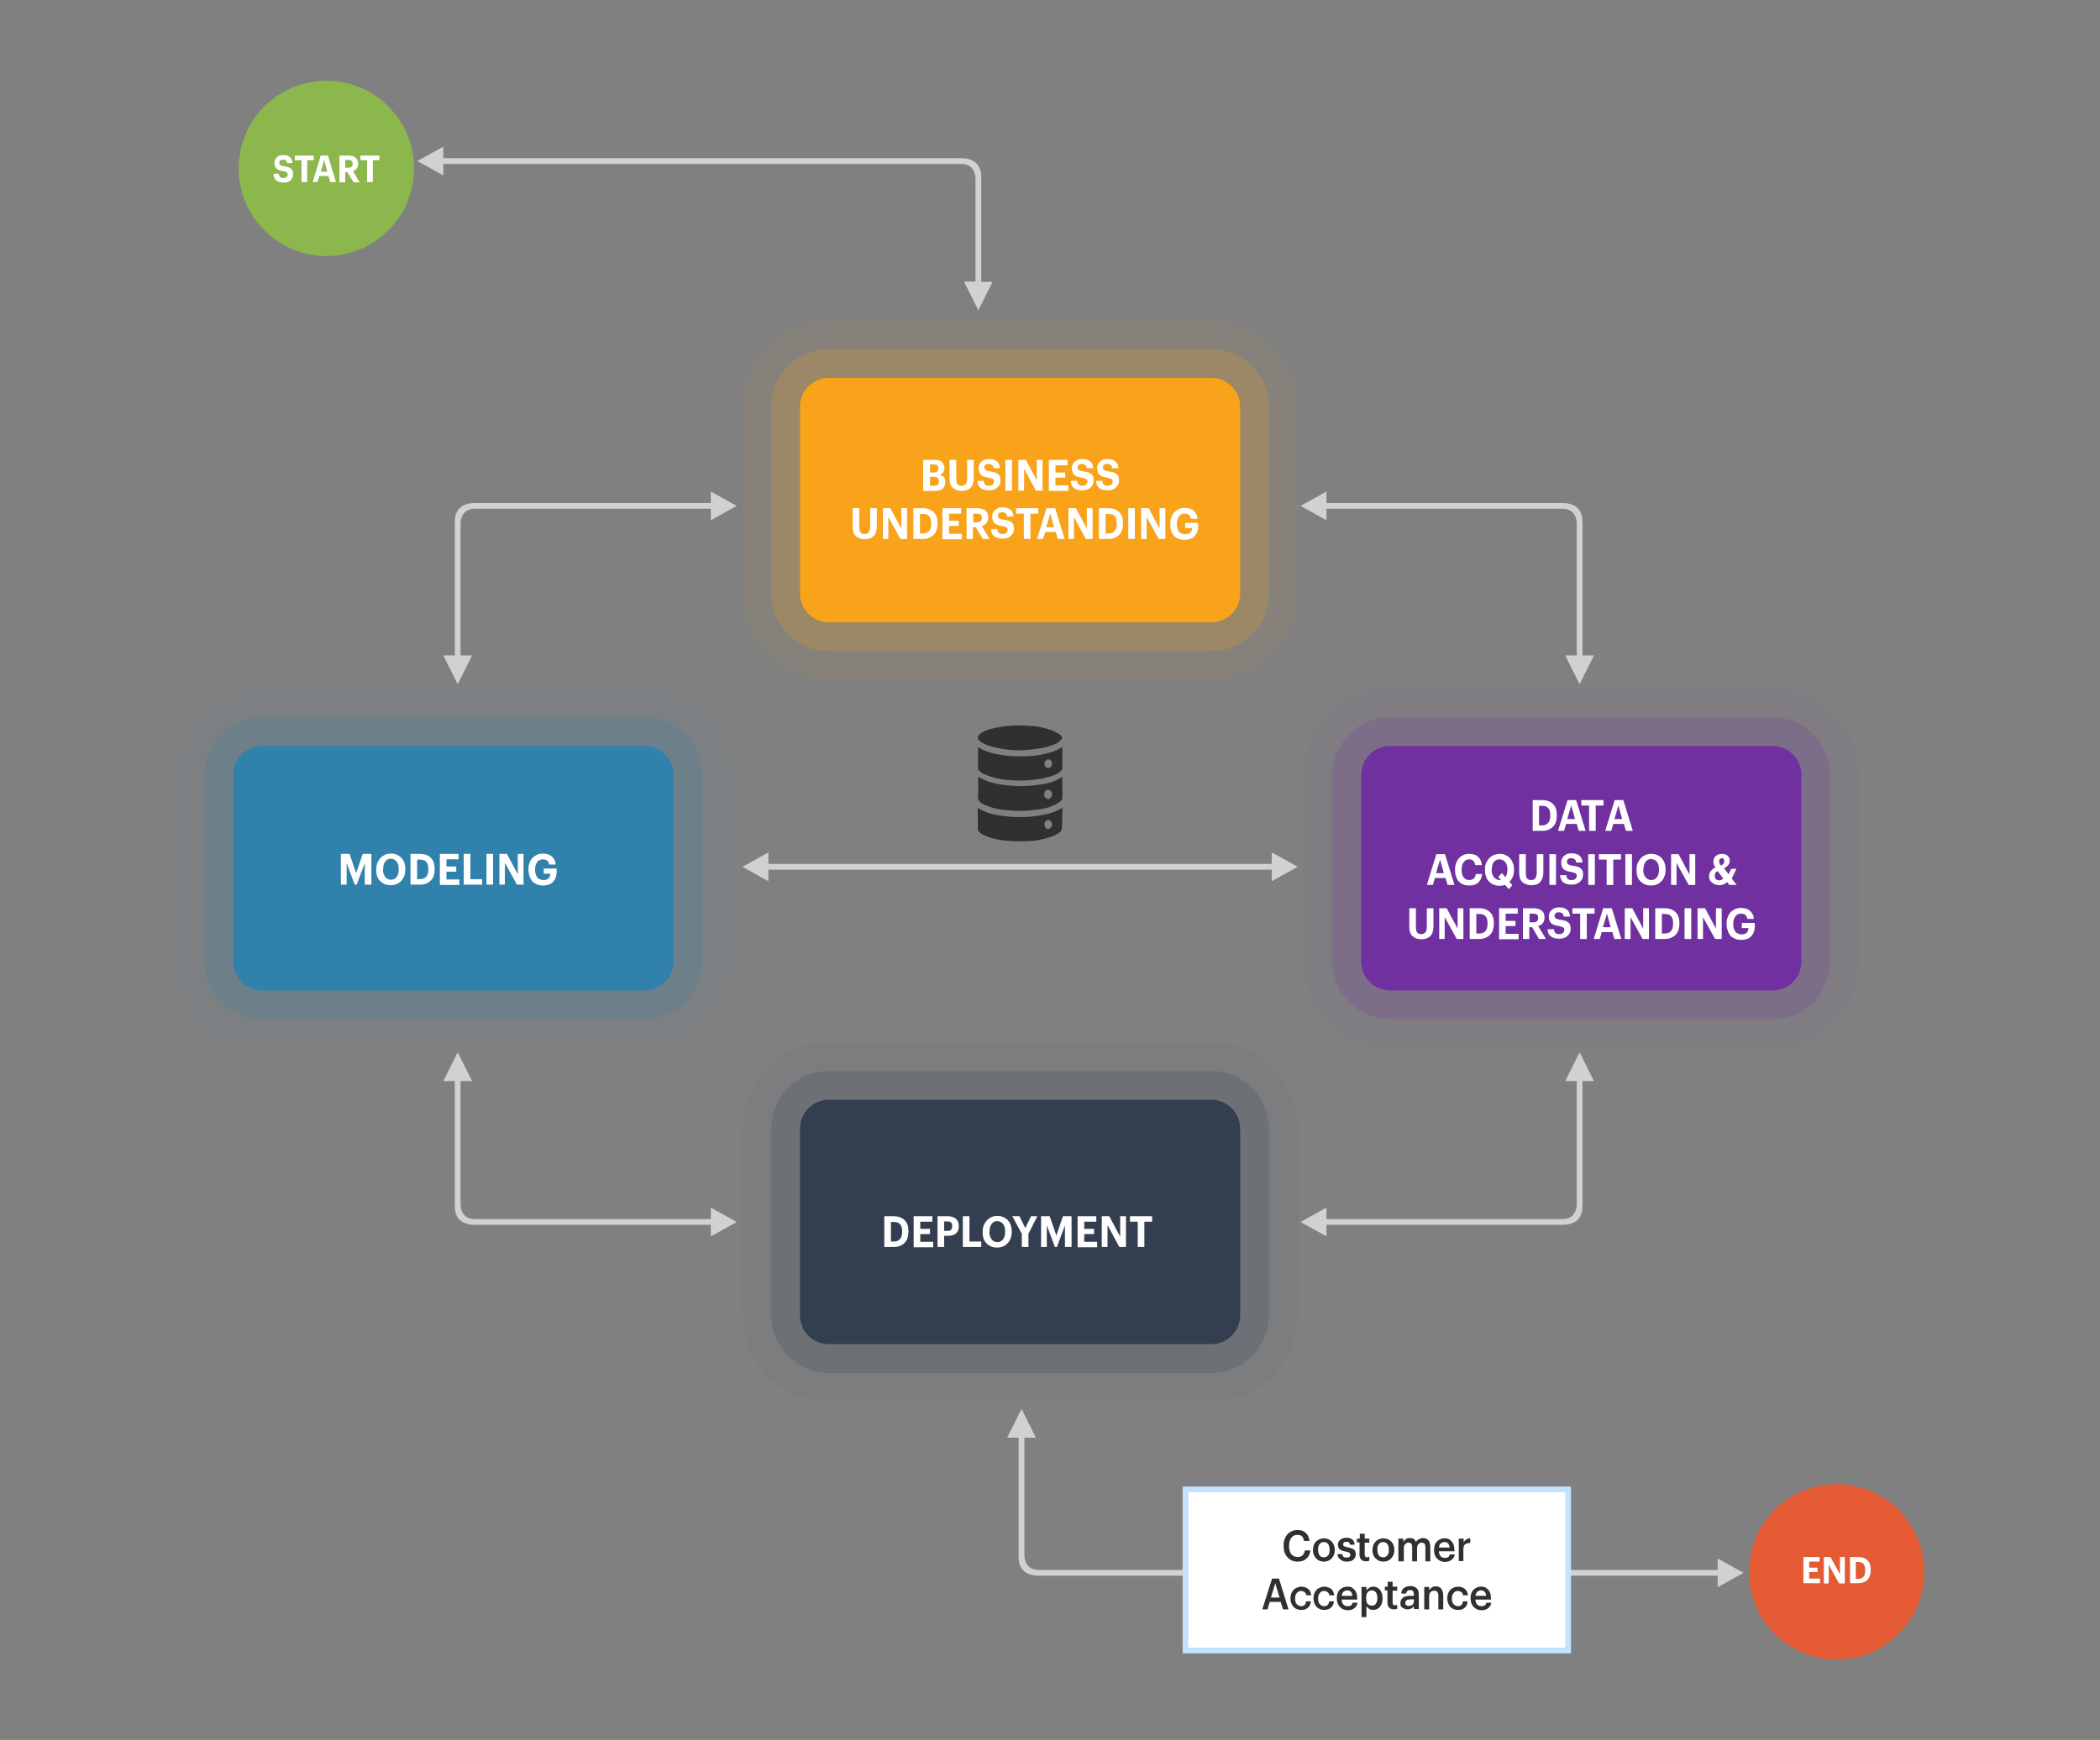 <?xml version="1.0" encoding="UTF-8"?> <!-- Generator: Adobe Illustrator 23.0.0, SVG Export Plug-In . SVG Version: 6.00 Build 0) --> <svg xmlns="http://www.w3.org/2000/svg" xmlns:xlink="http://www.w3.org/1999/xlink" id="Layer_1" x="0px" y="0px" viewBox="0 0 730 605" style="enable-background:new 0 0 730 605;" xml:space="preserve"><rect x="0" y="0" width="730" height="605" fill="#808080" stroke="none"/> <style type="text/css"> .st0{fill:none;} .st1{fill-rule:evenodd;clip-rule:evenodd;fill:#8CB74C;} .st2{fill-rule:evenodd;clip-rule:evenodd;fill:#E45A35;} .st3{fill-rule:evenodd;clip-rule:evenodd;fill:#D1D1D1;} .st4{opacity:5.000000e-02;fill-rule:evenodd;clip-rule:evenodd;fill:#F8A31A;enable-background:new ;} .st5{opacity:0.2;fill-rule:evenodd;clip-rule:evenodd;fill:#F8A31A;enable-background:new ;} .st6{fill:#F8A31A;} .st7{enable-background:new ;} .st8{fill:#FFFFFF;} .st9{opacity:5.000000e-02;} .st10{fill-rule:evenodd;clip-rule:evenodd;fill:#7030A0;} .st11{opacity:0.2;} .st12{fill:#7030A0;} .st13{fill-rule:evenodd;clip-rule:evenodd;fill:#3081AC;} .st14{fill:#3081AC;} .st15{fill-rule:evenodd;clip-rule:evenodd;fill:#333F50;} .st16{fill:#333F50;} .st17{fill:#303030;} .st18{fill:#C4E2FF;} </style> <title>Asset 9</title> <rect class="st0" width="730" height="605"></rect> <path class="st1" d="M135,37c11.9,11.9,11.9,31.2,0,43.1s-31.2,11.9-43.1,0C80,68.2,80,48.9,91.9,37C103.8,25.1,123.1,25.1,135,37z"></path> <path class="st2" d="M660,525c11.9,11.9,11.9,31.2,0,43.1c-11.9,11.9-31.2,11.9-43.1,0c-11.9-11.9-11.9-31.2,0-43.1 C628.8,513.1,648.1,513.1,660,525z"></path> <path class="st3" d="M345.1,97.9l-5,10l-5-10h4V62.3c0,0,0.3-5.3-5-5.3h-180v4l-9-5l9-5v4h180c5.2,0,7,3,7,6.3v36.7H345.1z"></path> <path class="st3" d="M554.1,227.9l-5,10l-5-10h4v-45.7c0,0,0.3-5.3-5-5.3h-82v4l-9-5l9-5v4h82c5.2,0,7,3,7,6.3v46.7H554.1z"></path> <path class="st3" d="M451.1,301.4l-9-5v4h-175v-4l-9,5l9,5v-4h175v4L451.1,301.4z"></path> <path class="st3" d="M350.1,499.9l5-10l5,10h-4v40.7c0,0-0.3,5.3,5,5.3h236v-4l9,5l-9,5v-4h-236c-5.2,0-7-3-7-6.3v-41.7H350.1z"></path> <path class="st3" d="M550.1,375.9v43.7c0,3.3-1.8,6.3-7,6.3h-82v4l-9-5l9-5v4h82c5.3,0,5-5.3,5-5.3v-42.7h-4l5-10l5,10H550.1z"></path> <path class="st3" d="M158.1,227.9v-46.7c0-3.3,1.8-6.3,7-6.3h82v-4l9,5l-9,5v-4h-82c-5.3,0-5,5.3-5,5.3v45.7h4l-5,10l-5-10H158.1z"></path> <path class="st3" d="M154.1,375.9l5-10l5,10h-4v42.7c0,0-0.3,5.3,5,5.3h82v-4l9,5l-9,5v-4h-82c-5.2,0-7-3-7-6.3v-43.7H154.1z"></path> <path class="st4" d="M288.1,111.4h133c16.6,0,30,13.4,30,30l0,0v65c0,16.6-13.4,30-30,30h-133c-16.6,0-30-13.4-30-30v-65 C258.1,124.9,271.5,111.4,288.1,111.4L288.1,111.4z"></path> <path class="st5" d="M288.1,121.4h133c11,0,20,9,20,20v65c0,11-9,20-20,20h-133c-11,0-20-9-20-20v-65 C268.1,130.4,277,121.4,288.1,121.4z"></path> <path class="st6" d="M288.1,131.4h133c5.5,0,10,4.5,10,10v65c0,5.5-4.5,10-10,10h-133c-5.5,0-10-4.5-10-10v-65 C278.1,135.9,282.6,131.4,288.1,131.4z"></path> <g class="st7"> <path class="st8" d="M320.9,170.6v-10.7h4c1.1,0,2,0.2,2.5,0.7s0.9,1.2,0.9,2.1v0.1c0,1.2-0.6,2-1.7,2.3c1.4,0.3,2,1.1,2,2.5v0.1 c0,1-0.3,1.7-0.9,2.2c-0.6,0.5-1.5,0.8-2.7,0.8H320.9z M323.2,164.3h1.4c0.5,0,0.9-0.1,1.2-0.3c0.2-0.2,0.4-0.6,0.4-1.1v-0.1 c0-0.4-0.1-0.8-0.4-1c-0.2-0.2-0.6-0.3-1.2-0.3h-1.3V164.3z M323.2,168.9h1.6c1.1,0,1.6-0.5,1.6-1.5v-0.1c0-0.5-0.1-0.9-0.4-1.1 c-0.3-0.2-0.7-0.4-1.3-0.4h-1.4V168.9z"></path> <path class="st8" d="M330.1,166.4v-6.5h2.3v6.4c0,0.9,0.1,1.6,0.4,2c0.3,0.4,0.8,0.6,1.4,0.6c0.7,0,1.2-0.2,1.5-0.6 c0.3-0.4,0.5-1.1,0.5-2.1v-6.3h2.3v6.4c0,1.4-0.4,2.6-1.1,3.3s-1.8,1.1-3.1,1.1c-1.3,0-2.3-0.4-3.1-1.1S330.1,167.8,330.1,166.4z"></path> <path class="st8" d="M339.8,167.2h2.2c0,0.3,0.1,0.5,0.1,0.7c0.1,0.2,0.2,0.4,0.3,0.5s0.3,0.3,0.6,0.4c0.3,0.1,0.6,0.1,0.9,0.1 c0.5,0,0.9-0.1,1.2-0.4c0.3-0.3,0.5-0.6,0.5-1s-0.1-0.7-0.4-0.9s-0.8-0.3-1.5-0.5c-1.3-0.2-2.2-0.5-2.7-1c-0.5-0.5-0.8-1.2-0.8-2.3 c0-0.9,0.3-1.7,1-2.3s1.5-0.9,2.6-0.9c1.2,0,2.1,0.3,2.7,0.8c0.7,0.5,1,1.3,1.1,2.4h-2.2c-0.1-0.5-0.2-0.9-0.5-1.1 c-0.3-0.2-0.7-0.4-1.2-0.4c-0.5,0-0.9,0.1-1.1,0.3c-0.3,0.2-0.4,0.5-0.4,0.9c0,0.4,0.1,0.7,0.4,0.9c0.2,0.2,0.7,0.4,1.5,0.5 c0.6,0.1,1.2,0.2,1.6,0.3c0.4,0.1,0.8,0.3,1.2,0.6c0.3,0.2,0.6,0.6,0.7,0.9s0.2,0.9,0.2,1.4c0,1-0.4,1.8-1.1,2.4 c-0.7,0.7-1.7,1-2.9,1c-1.3,0-2.3-0.3-3-0.9S339.8,168.3,339.8,167.2z"></path> <path class="st8" d="M349.5,170.6v-10.7h2.3v10.7H349.5z"></path> <path class="st8" d="M354,170.6v-10.7h2.6l3.8,7.1v-7.1h2v10.7h-2.3L356,163v7.6H354z"></path> <path class="st8" d="M364.6,170.6v-10.7h6.5v1.9h-4.2v2.5h3.4v1.8h-3.4v2.7h4.5v1.9H364.6z"></path> </g> <g class="st7"> <path class="st8" d="M372.2,167.2h2.2c0,0.3,0.1,0.5,0.1,0.7c0.1,0.2,0.2,0.4,0.3,0.5s0.3,0.3,0.6,0.4c0.3,0.1,0.6,0.1,0.9,0.1 c0.5,0,0.9-0.1,1.2-0.4c0.3-0.3,0.5-0.6,0.5-1s-0.1-0.7-0.4-0.9c-0.3-0.2-0.8-0.3-1.5-0.5c-1.3-0.2-2.2-0.5-2.7-1 c-0.5-0.5-0.8-1.2-0.8-2.3c0-0.9,0.3-1.7,1-2.3s1.5-0.9,2.6-0.9c1.2,0,2.1,0.3,2.7,0.8c0.7,0.5,1,1.3,1.1,2.4h-2.2 c-0.1-0.5-0.2-0.9-0.5-1.1c-0.3-0.2-0.7-0.4-1.2-0.4c-0.5,0-0.9,0.1-1.1,0.3s-0.4,0.5-0.4,0.9c0,0.4,0.1,0.7,0.4,0.9 c0.2,0.2,0.7,0.4,1.5,0.5c0.6,0.1,1.2,0.2,1.6,0.3c0.4,0.1,0.8,0.3,1.2,0.6c0.3,0.2,0.6,0.6,0.7,0.9s0.2,0.9,0.2,1.4 c0,1-0.4,1.8-1.1,2.4c-0.7,0.7-1.7,1-2.9,1c-1.3,0-2.3-0.3-3-0.9S372.3,168.3,372.2,167.2z"></path> </g> <g class="st7"> <path class="st8" d="M381,167.2h2.2c0,0.3,0.1,0.5,0.1,0.7s0.2,0.4,0.3,0.5s0.3,0.3,0.6,0.4c0.3,0.1,0.6,0.1,0.9,0.1 c0.5,0,0.9-0.1,1.2-0.4c0.3-0.3,0.5-0.6,0.5-1s-0.1-0.7-0.4-0.9s-0.8-0.3-1.5-0.5c-1.3-0.2-2.2-0.5-2.7-1c-0.5-0.5-0.8-1.2-0.8-2.3 c0-0.9,0.3-1.7,1-2.3c0.6-0.6,1.5-0.9,2.6-0.9c1.2,0,2.1,0.3,2.7,0.8c0.7,0.5,1,1.3,1.1,2.4h-2.2c-0.1-0.5-0.2-0.9-0.5-1.1 c-0.3-0.2-0.7-0.4-1.2-0.4c-0.5,0-0.9,0.1-1.1,0.3c-0.3,0.2-0.4,0.5-0.4,0.9c0,0.4,0.1,0.7,0.4,0.9c0.2,0.2,0.7,0.4,1.5,0.5 c0.6,0.1,1.2,0.2,1.6,0.3c0.4,0.1,0.8,0.3,1.2,0.6s0.6,0.6,0.7,0.9c0.2,0.4,0.2,0.9,0.2,1.4c0,1-0.4,1.8-1.1,2.4 c-0.7,0.7-1.7,1-2.9,1c-1.3,0-2.3-0.3-3-0.9C381.5,169.2,381.1,168.3,381,167.2z"></path> </g> <g class="st7"> <path class="st8" d="M296.4,183.2v-6.5h2.3v6.4c0,0.9,0.1,1.6,0.4,2c0.3,0.4,0.8,0.6,1.4,0.6c0.7,0,1.2-0.2,1.5-0.6 c0.3-0.4,0.5-1.1,0.5-2.1v-6.3h2.3v6.4c0,1.4-0.4,2.6-1.1,3.3s-1.8,1.1-3.1,1.1c-1.3,0-2.3-0.4-3.1-1.1S296.4,184.6,296.4,183.2z"></path> <path class="st8" d="M306.9,187.4v-10.7h2.6l3.8,7.1v-7.1h2v10.7h-2.3l-4.2-7.6v7.6H306.9z"></path> <path class="st8" d="M317.5,187.4v-10.7h3.2c1.7,0,3,0.5,3.9,1.4c0.9,0.9,1.3,2.2,1.3,3.8v0.1c0,0.8-0.1,1.5-0.3,2.2 s-0.5,1.2-1,1.7c-0.4,0.5-1,0.8-1.6,1.1c-0.7,0.3-1.4,0.4-2.3,0.4H317.5z M319.8,185.5h0.9c2,0,3-1.1,3-3.4V182 c0-1.1-0.2-2-0.7-2.5c-0.5-0.6-1.2-0.8-2.3-0.8h-0.9V185.5z"></path> <path class="st8" d="M327.6,187.4v-10.7h6.5v1.9h-4.2v2.5h3.4v1.8h-3.4v2.7h4.5v1.9H327.6z"></path> </g> <g class="st7"> <path class="st8" d="M336,187.4v-10.7h3.6c1.2,0,2.2,0.3,2.9,0.8c0.7,0.5,1,1.4,1,2.4v0.1c0,0.8-0.2,1.4-0.6,1.9s-0.9,0.8-1.6,1 l2.7,4.5h-2.4l-2.4-4.1h-1v4.1H336z M338.3,181.6h1.3c1.1,0,1.7-0.5,1.7-1.5V180c0-0.5-0.1-0.9-0.4-1.1c-0.3-0.2-0.7-0.3-1.3-0.3 h-1.3V181.6z"></path> </g> <g class="st7"> <path class="st8" d="M344.5,184h2.2c0,0.3,0.1,0.5,0.1,0.7c0.1,0.2,0.2,0.4,0.3,0.5s0.3,0.3,0.6,0.4c0.3,0.1,0.6,0.1,0.9,0.1 c0.5,0,0.9-0.1,1.2-0.4c0.3-0.3,0.5-0.6,0.5-1s-0.1-0.7-0.4-0.9s-0.8-0.3-1.5-0.5c-1.3-0.2-2.2-0.5-2.7-1c-0.5-0.5-0.8-1.2-0.8-2.3 c0-0.9,0.3-1.7,1-2.3s1.5-0.9,2.6-0.9c1.2,0,2.1,0.3,2.7,0.8c0.7,0.5,1,1.3,1.1,2.4h-2.2c-0.1-0.5-0.2-0.9-0.5-1.1 c-0.3-0.2-0.7-0.4-1.2-0.4c-0.5,0-0.9,0.1-1.1,0.3c-0.3,0.2-0.4,0.5-0.4,0.9c0,0.4,0.1,0.7,0.4,0.9c0.2,0.2,0.7,0.4,1.5,0.5 c0.6,0.1,1.2,0.2,1.6,0.3c0.4,0.1,0.8,0.3,1.2,0.6c0.3,0.2,0.6,0.6,0.7,0.9s0.2,0.9,0.2,1.4c0,1-0.4,1.8-1.1,2.4 c-0.7,0.7-1.7,1-2.9,1c-1.3,0-2.3-0.3-3-0.9S344.6,185.1,344.5,184z"></path> </g> <g class="st7"> <path class="st8" d="M353.2,178.6v-1.9h7.7v1.9h-2.7v8.8h-2.3v-8.8H353.2z"></path> </g> <g class="st7"> <path class="st8" d="M360.5,187.4l3.3-10.7h3l3.3,10.7h-2.4l-0.7-2.4h-3.7l-0.7,2.4H360.5z M363.7,183.3h2.7l-1.3-4.7L363.7,183.3z "></path> <path class="st8" d="M371.4,187.4v-10.7h2.6l3.8,7.1v-7.1h2v10.7h-2.3l-4.2-7.6v7.6H371.4z"></path> <path class="st8" d="M382,187.4v-10.7h3.2c1.7,0,3,0.5,3.9,1.4c0.9,0.9,1.3,2.2,1.3,3.8v0.1c0,0.8-0.1,1.5-0.3,2.2s-0.5,1.2-1,1.7 c-0.4,0.5-1,0.8-1.6,1.1c-0.7,0.3-1.4,0.4-2.3,0.4H382z M384.3,185.5h0.9c2,0,3-1.1,3-3.4V182c0-1.1-0.2-2-0.7-2.5 c-0.5-0.6-1.2-0.8-2.3-0.8h-0.9V185.5z"></path> <path class="st8" d="M392.2,187.4v-10.7h2.3v10.7H392.2z"></path> <path class="st8" d="M396.7,187.4v-10.7h2.6l3.8,7.1v-7.1h2v10.7h-2.3l-4.2-7.6v7.6H396.7z"></path> <path class="st8" d="M406.8,182.1V182c0-0.8,0.1-1.5,0.4-2.2s0.6-1.3,1-1.7s1-0.8,1.6-1.1s1.3-0.4,2-0.4c0.6,0,1.1,0.1,1.6,0.2 c0.5,0.1,1,0.4,1.4,0.7c0.4,0.3,0.7,0.7,1,1.2c0.3,0.5,0.4,1.1,0.5,1.7H414c-0.2-1.2-0.9-1.8-2.2-1.8c-0.9,0-1.5,0.3-2,1 s-0.7,1.5-0.7,2.6v0.1c0,0.5,0.1,1,0.2,1.4s0.3,0.8,0.5,1.1s0.5,0.6,0.9,0.7c0.4,0.2,0.8,0.3,1.3,0.3c0.8,0,1.4-0.2,1.8-0.6 c0.4-0.4,0.6-1,0.6-1.6H412v-1.8h4.5v1.1c0,1.5-0.4,2.6-1.2,3.5c-0.8,0.9-2,1.3-3.5,1.3c-0.8,0-1.5-0.1-2.2-0.4s-1.2-0.6-1.6-1.1 c-0.4-0.5-0.7-1.1-0.9-1.7C406.9,183.6,406.8,182.9,406.8,182.1z"></path> </g> <g class="st9"> <path class="st10" d="M483.2,239.4h133c16.6,0,30,13.4,30,30l0,0v65c0,16.6-13.4,30-30,30h-133c-16.6,0-30-13.4-30-30v-65 C453.2,252.9,466.7,239.4,483.2,239.4L483.2,239.4z"></path> </g> <g class="st11"> <path class="st10" d="M483.2,249.4h133c11,0,20,9,20,20v65c0,11-9,20-20,20h-133c-11,0-20-9-20-20v-65 C463.2,258.4,472.2,249.4,483.2,249.4z"></path> </g> <path class="st12" d="M483.2,259.4h133c5.5,0,10,4.5,10,10v65c0,5.5-4.5,10-10,10h-133c-5.5,0-10-4.5-10-10v-65 C473.2,263.9,477.7,259.4,483.2,259.4z"></path> <g class="st7"> <path class="st8" d="M532.8,288.9v-10.7h3.2c1.7,0,3,0.5,3.9,1.4c0.9,0.9,1.3,2.2,1.3,3.8v0.1c0,0.8-0.1,1.5-0.3,2.2 s-0.5,1.2-1,1.7c-0.4,0.5-1,0.8-1.6,1.1c-0.7,0.3-1.4,0.4-2.3,0.4H532.8z M535,287h0.9c2,0,3-1.1,3-3.4v-0.1c0-1.1-0.2-2-0.7-2.5 c-0.5-0.6-1.2-0.8-2.3-0.8H535V287z"></path> </g> <g class="st7"> <path class="st8" d="M541.6,288.9l3.3-10.7h3l3.3,10.7h-2.4l-0.7-2.4h-3.7l-0.7,2.4H541.6z M544.8,284.8h2.7l-1.3-4.7L544.8,284.8z "></path> <path class="st8" d="M549.7,280.1v-1.9h7.7v1.9h-2.7v8.8h-2.3v-8.8H549.7z"></path> </g> <g class="st7"> <path class="st8" d="M558,288.9l3.3-10.7h3l3.3,10.7h-2.4l-0.7-2.4h-3.7l-0.7,2.4H558z M561.2,284.8h2.7l-1.3-4.7L561.2,284.8z"></path> </g> <g class="st7"> <path class="st8" d="M496,307.7l3.3-10.7h3l3.3,10.7h-2.4l-0.7-2.4h-3.7l-0.7,2.4H496z M499.2,303.6h2.7l-1.3-4.7L499.2,303.6z"></path> </g> <g class="st7"> <path class="st8" d="M505.8,302.4v-0.1c0-0.8,0.1-1.5,0.4-2.2c0.2-0.7,0.6-1.3,1-1.7c0.4-0.5,0.9-0.8,1.5-1.1 c0.6-0.3,1.3-0.4,2-0.4c0.8,0,1.5,0.1,2.2,0.4c0.6,0.3,1.1,0.7,1.5,1.3c0.4,0.6,0.6,1.3,0.7,2.2h-2.3c-0.2-1.3-0.9-2-2.1-2 c-0.8,0-1.4,0.3-1.9,1c-0.5,0.6-0.7,1.5-0.7,2.6v0.1c0,1.1,0.2,2,0.7,2.6c0.5,0.6,1.1,0.9,1.9,0.9c0.6,0,1.2-0.2,1.6-0.5 s0.6-0.9,0.7-1.6h2.2c-0.1,0.9-0.3,1.6-0.7,2.2c-0.4,0.6-0.9,1.1-1.6,1.4c-0.6,0.3-1.4,0.4-2.2,0.4c-1.6,0-2.8-0.5-3.7-1.5 C506.2,305.4,505.8,304.1,505.8,302.4z"></path> <path class="st8" d="M516.2,302.4v-0.1c0-1,0.2-2,0.7-2.8s1-1.5,1.8-1.9s1.6-0.7,2.6-0.7c0.7,0,1.4,0.1,2,0.4 c0.6,0.3,1.2,0.6,1.6,1.1c0.4,0.5,0.8,1,1,1.7c0.3,0.7,0.4,1.4,0.4,2.2v0.1c0,0.9-0.1,1.7-0.4,2.4c-0.3,0.7-0.7,1.3-1.2,1.8l1,1.2 l-1.2,1.4l-1.3-1.5c-0.6,0.2-1.2,0.3-1.9,0.3c-1,0-1.9-0.2-2.7-0.7c-0.8-0.5-1.4-1.1-1.8-1.9C516.4,304.4,516.2,303.5,516.2,302.4z M518.5,302.4c0,1.1,0.3,2,0.8,2.6c0.5,0.6,1.2,1,2,1c0.1,0,0.2,0,0.5,0l-1-1.1l1.3-1.3l1.2,1.4c0.5-0.7,0.7-1.5,0.7-2.6v-0.1 c0-1.1-0.2-1.9-0.7-2.5c-0.5-0.6-1.2-1-2-1c-0.9,0-1.5,0.3-2,0.9c-0.5,0.6-0.7,1.5-0.7,2.6V302.4z"></path> <path class="st8" d="M528.1,303.5V297h2.3v6.4c0,0.9,0.1,1.6,0.4,2c0.3,0.4,0.8,0.6,1.4,0.6c0.7,0,1.2-0.2,1.5-0.6 c0.3-0.4,0.5-1.1,0.5-2.1V297h2.3v6.4c0,1.4-0.4,2.5-1.1,3.3s-1.8,1.1-3.1,1.1c-1.3,0-2.3-0.4-3.1-1.1S528.1,304.9,528.1,303.5z"></path> <path class="st8" d="M538.6,307.7V297h2.3v10.7H538.6z"></path> <path class="st8" d="M542.3,304.3h2.2c0,0.3,0.1,0.5,0.1,0.7c0.1,0.2,0.2,0.4,0.3,0.5c0.1,0.2,0.3,0.3,0.6,0.4s0.6,0.1,0.9,0.1 c0.5,0,0.9-0.1,1.2-0.4c0.3-0.3,0.5-0.6,0.5-1s-0.1-0.7-0.4-0.9c-0.3-0.2-0.8-0.3-1.5-0.5c-1.3-0.2-2.2-0.5-2.7-1 c-0.5-0.5-0.8-1.2-0.8-2.3c0-0.9,0.3-1.7,1-2.3c0.6-0.6,1.5-0.9,2.6-0.9c1.2,0,2.1,0.3,2.7,0.8c0.7,0.5,1,1.3,1.1,2.4h-2.2 c-0.1-0.5-0.2-0.9-0.5-1.1c-0.3-0.2-0.7-0.4-1.2-0.4c-0.5,0-0.9,0.1-1.1,0.3s-0.4,0.5-0.4,0.9c0,0.4,0.1,0.7,0.4,0.9 c0.2,0.2,0.7,0.4,1.5,0.5c0.6,0.1,1.2,0.2,1.6,0.3c0.4,0.1,0.8,0.3,1.2,0.6c0.3,0.2,0.6,0.6,0.7,0.9c0.2,0.4,0.2,0.9,0.2,1.4 c0,1-0.4,1.8-1.1,2.4c-0.7,0.7-1.7,1-2.9,1c-1.3,0-2.3-0.3-3-0.9C542.8,306.3,542.4,305.5,542.3,304.3z"></path> <path class="st8" d="M552.1,307.7V297h2.3v10.7H552.1z"></path> <path class="st8" d="M555.8,298.9V297h7.7v1.9h-2.7v8.8h-2.3v-8.8H555.8z"></path> <path class="st8" d="M565,307.7V297h2.3v10.7H565z"></path> <path class="st8" d="M568.9,302.4v-0.1c0-1,0.2-2,0.7-2.8s1-1.5,1.8-1.9c0.8-0.5,1.6-0.7,2.6-0.7c1,0,1.9,0.2,2.6,0.7 c0.8,0.4,1.4,1.1,1.8,1.9c0.4,0.8,0.6,1.8,0.6,2.8v0.1c0,1.1-0.2,2-0.6,2.8s-1,1.5-1.8,2s-1.7,0.7-2.7,0.7c-1,0-1.9-0.2-2.7-0.7 c-0.8-0.5-1.4-1.1-1.8-1.9S568.9,303.5,568.9,302.4z M571.2,302.4c0,1.1,0.3,1.9,0.8,2.6c0.5,0.6,1.2,1,2,1c0.8,0,1.5-0.3,2-1 s0.7-1.5,0.7-2.6v-0.1c0-1.1-0.2-1.9-0.7-2.6c-0.5-0.6-1.2-1-2-1c-0.9,0-1.5,0.3-2,1s-0.7,1.5-0.7,2.6V302.4z"></path> <path class="st8" d="M580.9,307.7V297h2.6l3.8,7.1V297h2v10.7h-2.3l-4.2-7.6v7.6H580.9z"></path> <path class="st8" d="M594.1,304.7c0-0.7,0.2-1.3,0.6-1.8s0.9-0.9,1.6-1.3c-0.5-0.7-0.7-1.4-0.7-2c0-0.8,0.3-1.5,0.9-2 s1.3-0.7,2.1-0.7c0.8,0,1.4,0.2,1.9,0.6s0.8,1,0.8,1.7c0,1.2-0.7,2.1-2,2.7l1.6,2.1l0.9-1.9h1.8l-1.6,3.4l1.7,2.2h-2.6l-0.7-1 c-0.7,0.7-1.6,1.1-2.7,1.1c-1,0-1.8-0.3-2.4-0.8C594.4,306.4,594.1,305.7,594.1,304.7z M596.1,304.5c0,0.5,0.1,0.9,0.4,1.2 c0.3,0.3,0.7,0.4,1.2,0.4c0.5,0,1-0.2,1.3-0.7l-1.9-2.5c-0.4,0.2-0.6,0.4-0.8,0.6C596.2,303.8,596.1,304.1,596.1,304.5z M597.6,299.6c0,0.4,0.2,0.8,0.6,1.4c0.4-0.2,0.7-0.4,0.9-0.7c0.2-0.3,0.3-0.6,0.3-0.9c0-0.3-0.1-0.5-0.2-0.7s-0.4-0.3-0.6-0.3 c-0.3,0-0.5,0.1-0.7,0.3S597.6,299.2,597.6,299.6z"></path> </g> <g class="st7"> <path class="st8" d="M489.9,322.3v-6.5h2.3v6.4c0,0.9,0.1,1.6,0.4,2s0.8,0.6,1.4,0.6c0.7,0,1.2-0.2,1.5-0.6s0.5-1.1,0.5-2.1v-6.3 h2.3v6.4c0,1.4-0.4,2.6-1.1,3.3s-1.8,1.1-3.1,1.1c-1.3,0-2.3-0.4-3.1-1.1S489.9,323.7,489.9,322.3z"></path> <path class="st8" d="M500.3,326.5v-10.7h2.6l3.8,7.1v-7.1h2v10.7h-2.3l-4.2-7.6v7.6H500.3z"></path> <path class="st8" d="M510.9,326.5v-10.7h3.2c1.7,0,3,0.5,3.9,1.4c0.9,0.9,1.3,2.2,1.3,3.8v0.1c0,0.8-0.1,1.5-0.3,2.2 c-0.2,0.7-0.5,1.2-1,1.7c-0.4,0.5-1,0.8-1.6,1.1c-0.7,0.3-1.4,0.4-2.3,0.4H510.9z M513.2,324.6h0.9c2,0,3-1.1,3-3.4v-0.1 c0-1.1-0.2-2-0.7-2.5c-0.5-0.6-1.2-0.8-2.3-0.8h-0.9V324.6z"></path> <path class="st8" d="M521.1,326.5v-10.7h6.5v1.9h-4.2v2.5h3.4v1.8h-3.4v2.7h4.5v1.9H521.1z"></path> </g> <g class="st7"> <path class="st8" d="M529.4,326.5v-10.7h3.6c1.2,0,2.2,0.3,2.9,0.8c0.7,0.5,1,1.4,1,2.4v0.1c0,0.8-0.2,1.4-0.6,1.9 c-0.4,0.5-0.9,0.8-1.6,1l2.7,4.5h-2.4l-2.4-4.1h-1v4.1H529.4z M531.7,320.7h1.3c1.1,0,1.7-0.5,1.7-1.5v-0.1c0-0.5-0.1-0.9-0.4-1.1 c-0.3-0.2-0.7-0.3-1.3-0.3h-1.3V320.7z"></path> </g> <g class="st7"> <path class="st8" d="M538,323.1h2.2c0,0.3,0.1,0.5,0.1,0.7c0.1,0.2,0.2,0.4,0.3,0.5c0.1,0.2,0.3,0.3,0.6,0.4 c0.3,0.1,0.6,0.1,0.9,0.1c0.5,0,0.9-0.1,1.2-0.4s0.5-0.6,0.5-1s-0.1-0.7-0.4-0.9c-0.3-0.2-0.8-0.3-1.5-0.5c-1.3-0.2-2.2-0.5-2.7-1 c-0.5-0.5-0.8-1.2-0.8-2.3c0-0.9,0.3-1.7,1-2.3s1.5-0.9,2.6-0.9c1.2,0,2.1,0.3,2.7,0.8c0.7,0.5,1,1.3,1.1,2.4h-2.2 c-0.1-0.5-0.2-0.9-0.5-1.1c-0.3-0.2-0.7-0.4-1.2-0.4c-0.5,0-0.9,0.1-1.1,0.3s-0.4,0.5-0.4,0.9c0,0.4,0.1,0.7,0.4,0.9 c0.2,0.2,0.7,0.4,1.5,0.5c0.6,0.1,1.2,0.2,1.6,0.3c0.4,0.1,0.8,0.3,1.2,0.6c0.3,0.2,0.6,0.6,0.7,0.9s0.2,0.9,0.2,1.4 c0,1-0.4,1.8-1.1,2.4c-0.7,0.7-1.7,1-2.9,1c-1.3,0-2.3-0.3-3-0.9S538,324.3,538,323.1z"></path> </g> <g class="st7"> <path class="st8" d="M546.6,317.7v-1.9h7.7v1.9h-2.7v8.8h-2.3v-8.8H546.6z"></path> </g> <g class="st7"> <path class="st8" d="M554,326.5l3.3-10.7h3l3.3,10.7h-2.4l-0.7-2.4h-3.7l-0.7,2.4H554z M557.2,322.4h2.7l-1.3-4.7L557.2,322.4z"></path> <path class="st8" d="M564.8,326.5v-10.7h2.6l3.8,7.1v-7.1h2v10.7H571l-4.2-7.6v7.6H564.8z"></path> <path class="st8" d="M575.4,326.5v-10.7h3.2c1.7,0,3,0.5,3.9,1.4c0.9,0.9,1.3,2.2,1.3,3.8v0.1c0,0.8-0.1,1.5-0.3,2.2 c-0.2,0.7-0.5,1.2-1,1.7c-0.4,0.5-1,0.8-1.6,1.1c-0.7,0.3-1.4,0.4-2.3,0.4H575.4z M577.7,324.6h0.9c2,0,3-1.1,3-3.4v-0.1 c0-1.1-0.2-2-0.7-2.5c-0.5-0.6-1.2-0.8-2.3-0.8h-0.9V324.6z"></path> <path class="st8" d="M585.6,326.5v-10.7h2.3v10.7H585.6z"></path> <path class="st8" d="M590.1,326.5v-10.7h2.6l3.8,7.1v-7.1h2v10.7h-2.3l-4.2-7.6v7.6H590.1z"></path> <path class="st8" d="M600.2,321.2v-0.1c0-0.8,0.1-1.5,0.4-2.2c0.2-0.7,0.6-1.3,1-1.7s1-0.8,1.6-1.1s1.3-0.4,2-0.4 c0.6,0,1.1,0.1,1.6,0.2c0.5,0.1,1,0.4,1.4,0.7c0.4,0.3,0.7,0.7,1,1.2c0.3,0.5,0.4,1.1,0.5,1.7h-2.3c-0.2-1.2-0.9-1.8-2.2-1.8 c-0.9,0-1.5,0.3-2,1s-0.7,1.5-0.7,2.6v0.1c0,0.5,0.1,1,0.2,1.4s0.3,0.8,0.5,1.1s0.5,0.6,0.9,0.7c0.4,0.2,0.8,0.3,1.3,0.3 c0.8,0,1.4-0.2,1.8-0.6c0.4-0.4,0.6-1,0.6-1.6h-2.3v-1.8h4.5v1.1c0,1.5-0.4,2.6-1.2,3.5c-0.8,0.9-2,1.3-3.5,1.3 c-0.8,0-1.5-0.1-2.2-0.4c-0.6-0.3-1.2-0.6-1.6-1.1c-0.4-0.5-0.7-1.1-0.9-1.7C600.3,322.7,600.2,322,600.2,321.2z"></path> </g> <g class="st9"> <path class="st13" d="M91.1,239.4h133c16.6,0,30,13.4,30,30l0,0v65c0,16.6-13.4,30-30,30h-133c-16.6,0-30-13.4-30-30v-65 C61.1,252.9,74.5,239.4,91.1,239.4L91.1,239.4z"></path> </g> <g class="st11"> <path class="st13" d="M91.1,249.4h133c11,0,20,9,20,20v65c0,11-9,20-20,20h-133c-11,0-20-9-20-20v-65 C71.1,258.4,80,249.4,91.1,249.4z"></path> </g> <path class="st14" d="M91.1,259.4h133c5.5,0,10,4.5,10,10v65c0,5.5-4.5,10-10,10h-133c-5.5,0-10-4.5-10-10v-65 C81.1,263.9,85.6,259.4,91.1,259.4z"></path> <g class="st7"> <path class="st8" d="M118.5,307.6v-10.7h3l2.3,6.7l2.3-6.7h3v10.7h-2.3v-7.5l-2.8,7.5h-0.7l-2.8-7.5v7.5H118.5z"></path> <path class="st8" d="M130.8,302.3v-0.1c0-1,0.2-2,0.7-2.8s1-1.5,1.8-1.9c0.8-0.5,1.6-0.7,2.6-0.7c1,0,1.9,0.2,2.6,0.7 c0.8,0.4,1.4,1.1,1.8,1.9c0.4,0.8,0.6,1.8,0.6,2.8v0.1c0,1.1-0.2,2-0.6,2.8c-0.4,0.8-1,1.5-1.8,2c-0.8,0.5-1.7,0.7-2.7,0.7 s-1.9-0.2-2.7-0.7c-0.8-0.5-1.4-1.1-1.8-1.9S130.8,303.3,130.8,302.3z M133.1,302.3c0,1.1,0.3,1.9,0.8,2.6s1.2,1,2,1 c0.8,0,1.5-0.3,2-1c0.5-0.6,0.7-1.5,0.7-2.6v-0.1c0-1.1-0.2-1.9-0.7-2.6c-0.5-0.6-1.2-1-2-1c-0.9,0-1.5,0.3-2,1 c-0.5,0.6-0.7,1.5-0.7,2.6V302.3z"></path> <path class="st8" d="M142.7,307.6v-10.7h3.2c1.7,0,3,0.5,3.9,1.4c0.9,0.9,1.3,2.2,1.3,3.8v0.1c0,0.8-0.1,1.5-0.3,2.2 s-0.5,1.2-1,1.7c-0.4,0.5-1,0.8-1.6,1.1c-0.7,0.3-1.4,0.4-2.3,0.4H142.7z M145,305.7h0.9c2,0,3-1.1,3-3.4v-0.1c0-1.1-0.2-2-0.7-2.5 c-0.5-0.6-1.2-0.8-2.3-0.8H145V305.7z"></path> <path class="st8" d="M152.9,307.6v-10.7h6.5v1.9h-4.2v2.5h3.4v1.8h-3.4v2.7h4.5v1.9H152.9z"></path> <path class="st8" d="M161.2,307.6v-10.7h2.3v8.8h4.1v1.9H161.2z"></path> <path class="st8" d="M169.1,307.6v-10.7h2.3v10.7H169.1z"></path> <path class="st8" d="M173.6,307.6v-10.7h2.6l3.8,7.1v-7.1h2v10.7h-2.3l-4.2-7.6v7.6H173.6z"></path> <path class="st8" d="M183.7,302.3v-0.1c0-0.8,0.1-1.5,0.4-2.2c0.2-0.7,0.6-1.3,1-1.7s1-0.8,1.6-1.1s1.3-0.4,2-0.4 c0.6,0,1.1,0.1,1.6,0.2c0.5,0.1,1,0.4,1.4,0.7c0.4,0.3,0.7,0.7,1,1.2c0.3,0.5,0.4,1.1,0.5,1.7h-2.3c-0.2-1.2-0.9-1.8-2.2-1.8 c-0.9,0-1.5,0.3-2,1s-0.7,1.5-0.7,2.6v0.1c0,0.5,0.1,1,0.2,1.4s0.3,0.8,0.5,1.1c0.2,0.3,0.5,0.6,0.9,0.7c0.4,0.2,0.8,0.3,1.3,0.3 c0.8,0,1.4-0.2,1.8-0.6c0.4-0.4,0.6-1,0.6-1.6h-2.3v-1.8h4.5v1.1c0,1.5-0.4,2.6-1.2,3.5s-2,1.3-3.5,1.3c-0.8,0-1.5-0.1-2.2-0.4 c-0.6-0.3-1.2-0.6-1.6-1.1c-0.4-0.5-0.7-1.1-0.9-1.7C183.8,303.8,183.7,303.1,183.7,302.3z"></path> </g> <g class="st9"> <path class="st15" d="M288.1,362.4h133c16.6,0,30,13.4,30,30v65c0,16.6-13.4,30-30,30h-133c-16.6,0-30-13.4-30-30v-65 C258.1,375.9,271.5,362.4,288.1,362.4z"></path> </g> <g class="st11"> <path class="st15" d="M288.1,372.4h133c11,0,20,9,20,20v65c0,11-9,20-20,20h-133c-11,0-20-9-20-20v-65 C268.1,381.4,277,372.4,288.1,372.4z"></path> </g> <path class="st16" d="M288.1,382.4h133c5.5,0,10,4.5,10,10v65c0,5.5-4.5,10-10,10h-133c-5.5,0-10-4.5-10-10v-65 C278.1,386.9,282.6,382.4,288.1,382.4z"></path> <g class="st7"> <path class="st8" d="M307.4,433.6v-10.7h3.2c1.7,0,3,0.5,3.9,1.4c0.9,0.9,1.3,2.2,1.3,3.8v0.1c0,0.8-0.1,1.5-0.3,2.2 s-0.5,1.2-1,1.7c-0.4,0.5-1,0.8-1.6,1.1c-0.7,0.3-1.4,0.4-2.3,0.4H307.4z M309.7,431.7h0.9c2,0,3-1.1,3-3.4v-0.1 c0-1.1-0.2-2-0.7-2.5c-0.5-0.6-1.2-0.8-2.3-0.8h-0.9V431.7z"></path> <path class="st8" d="M317.6,433.6v-10.7h6.5v1.9h-4.2v2.5h3.4v1.8h-3.4v2.7h4.5v1.9H317.6z"></path> <path class="st8" d="M325.9,433.6v-10.7h3.5c1.3,0,2.2,0.3,2.9,0.9c0.7,0.6,1,1.4,1,2.5v0.1c0,1.1-0.3,1.9-1,2.5s-1.6,0.8-2.8,0.8 h-1.3v3.9H325.9z M328.2,428h1.1c0.6,0,1-0.1,1.3-0.4s0.4-0.7,0.4-1.2v-0.1c0-0.5-0.1-0.9-0.4-1.2s-0.7-0.4-1.3-0.4h-1.1V428z"></path> </g> <g class="st7"> <path class="st8" d="M334.7,433.6v-10.7h2.3v8.8h4.1v1.9H334.7z"></path> </g> <g class="st7"> <path class="st8" d="M341.6,428.3v-0.1c0-1,0.2-2,0.7-2.8s1-1.5,1.8-1.9c0.8-0.5,1.6-0.7,2.6-0.7c1,0,1.9,0.2,2.6,0.7 c0.8,0.4,1.4,1.1,1.8,1.9c0.4,0.8,0.6,1.8,0.6,2.8v0.1c0,1.1-0.2,2-0.6,2.8c-0.4,0.8-1,1.5-1.8,2c-0.8,0.5-1.7,0.7-2.7,0.7 s-1.9-0.2-2.7-0.7c-0.8-0.5-1.4-1.1-1.8-1.9S341.6,429.3,341.6,428.3z M343.9,428.3c0,1.1,0.3,1.9,0.8,2.6s1.2,1,2,1 c0.8,0,1.5-0.3,2-1c0.5-0.6,0.7-1.5,0.7-2.6v-0.1c0-1.1-0.2-1.9-0.7-2.6c-0.5-0.6-1.2-1-2-1c-0.9,0-1.5,0.3-2,1 c-0.5,0.6-0.7,1.5-0.7,2.6V428.3z"></path> </g> <g class="st7"> <path class="st8" d="M351.9,422.9h2.5l2,4.1l2-4.1h2.2l-3.1,6.1v4.6h-2.3V429L351.9,422.9z"></path> <path class="st8" d="M361.9,433.6v-10.7h3l2.3,6.7l2.3-6.7h3v10.7h-2.3v-7.5l-2.8,7.5h-0.7l-2.8-7.5v7.5H361.9z"></path> <path class="st8" d="M374.6,433.6v-10.7h6.5v1.9h-4.2v2.5h3.4v1.8h-3.4v2.7h4.5v1.9H374.6z"></path> <path class="st8" d="M383,433.6v-10.7h2.6l3.8,7.1v-7.1h2v10.7h-2.3L385,426v7.6H383z"></path> <path class="st8" d="M392.8,424.8v-1.9h7.7v1.9h-2.7v8.8h-2.3v-8.8H392.8z"></path> </g> <path class="st17" d="M340.2,267.8c0.4,0.4,0.9,0.8,1.4,1.1c2.5,1.2,5.2,2,7.9,2.2c3.1,0.4,6.2,0.4,9.2,0.1c2.6-0.2,5.1-0.7,7.5-1.6 c1-0.3,1.9-0.9,2.7-1.6c0.2-0.2,0.3-0.5,0.4-0.8c0-2.4,0-4.9,0-7.4l-0.4,0.2c-0.6,0.3-1.1,0.6-1.7,0.9c-3.1,1.2-6.4,1.9-9.7,2 c-2.9,0.2-5.9,0.1-8.8-0.3c-2.3-0.3-4.5-0.8-6.7-1.7c-0.7-0.3-1.3-0.7-2-1.1c0,0.1,0,0.1,0,0.2c0,2.4,0,4.8,0,7.1 C340,267.3,340.1,267.6,340.2,267.8z M364.4,264c0.9,0.1,1.5,1,1.3,1.8c-0.1,0.7-0.6,1.2-1.3,1.3c-0.9-0.1-1.5-1-1.3-1.8 C363.2,264.7,363.7,264.1,364.4,264z M341.1,279.2c0.2,0.1,0.3,0.2,0.5,0.3c2.6,1.3,5.4,2,8.3,2.2c3.4,0.4,6.7,0.3,10.1-0.1 c2.4-0.2,4.8-0.8,7-1.9c0.7-0.3,1.3-0.8,1.9-1.3c0.2-0.3,0.4-0.6,0.4-1c0-2.2,0-4.5,0-6.7c0-0.1,0-0.3,0-0.5c0,0-0.1,0-0.1,0 c-2.1,1.3-4.5,2.2-7,2.5c-3.5,0.6-7.1,0.8-10.6,0.5c-4-0.3-7.9-0.9-11.6-3.1v0.6c0,2,0.1,4,0,5.9 C339.8,277.7,340.3,278.7,341.1,279.2z M364.4,274.6c0.8,0.1,1.4,0.8,1.3,1.6c0.1,0.7-0.4,1.4-1.1,1.6c-0.7,0.1-1.4-0.4-1.6-1.1 c0-0.2,0-0.3,0-0.5C363,275.3,363.6,274.6,364.4,274.6L364.4,274.6z M340.6,257.7c1,0.7,2,1.3,3.2,1.6c3.5,1.1,7.1,1.6,10.7,1.6 c1.9-0.1,3.8-0.2,5.7-0.5c2-0.2,4-0.7,5.9-1.4c1-0.3,1.9-0.9,2.7-1.7c0.4-0.3,0.5-0.9,0.2-1.3c-0.1-0.1-0.1-0.1-0.2-0.2 c-0.1-0.1-0.2-0.3-0.4-0.4c-0.8-0.5-1.5-0.9-2.4-1.3c-2.6-1-5.3-1.6-8.1-1.7c-4.4-0.4-8.9-0.1-13.2,1c-1.5,0.3-3,1-4.2,1.9 C339.7,256.4,339.7,257,340.6,257.7L340.6,257.7z M369.3,281.4v-0.6c-1.3,0.9-2.8,1.6-4.4,2c-2.9,0.8-6,1.2-9,1.3 c-3.3,0.1-6.6-0.2-9.9-0.8c-2.2-0.4-4.2-1.2-6.1-2.4c0,2.5,0,5,0,7.4c0,0.3,0.1,0.5,0.3,0.8c0.4,0.4,0.8,0.8,1.3,1 c2.1,1.1,4.3,1.7,6.6,2c2.7,0.4,5.4,0.5,8.1,0.4c3.1,0,6.1-0.5,9-1.5c1.2-0.3,2.2-0.9,3.2-1.6c0.5-0.4,0.8-1,0.7-1.6 C369.3,285.6,369.3,283.5,369.3,281.4L369.3,281.4z M364.4,288.3c-0.8-0.1-1.4-0.8-1.3-1.6c-0.1-0.8,0.5-1.5,1.3-1.6c0,0,0,0,0,0 c0.9,0.2,1.4,1,1.3,1.9C365.6,287.6,365.1,288.1,364.4,288.3L364.4,288.3z"></path> <g class="st7"> <path class="st8" d="M95,60.4h1.9c0,0.2,0.1,0.4,0.1,0.6c0.1,0.2,0.1,0.3,0.3,0.5s0.3,0.3,0.5,0.3c0.2,0.1,0.5,0.1,0.8,0.1 c0.4,0,0.8-0.1,1-0.3s0.4-0.5,0.4-0.9c0-0.4-0.1-0.6-0.3-0.8c-0.2-0.2-0.7-0.3-1.3-0.4c-1.1-0.2-1.9-0.4-2.3-0.9 c-0.4-0.4-0.7-1.1-0.7-1.9c0-0.8,0.3-1.4,0.8-2c0.6-0.5,1.3-0.8,2.2-0.8c1,0,1.8,0.2,2.3,0.7c0.6,0.5,0.9,1.1,1,2.1h-1.9 c-0.1-0.4-0.2-0.7-0.4-0.9s-0.6-0.3-1-0.3c-0.4,0-0.7,0.1-1,0.3s-0.3,0.4-0.3,0.8c0,0.3,0.1,0.6,0.3,0.8c0.2,0.2,0.6,0.3,1.3,0.4 c0.5,0.1,1,0.2,1.4,0.3s0.7,0.3,1,0.5s0.5,0.5,0.6,0.8s0.2,0.7,0.2,1.2c0,0.8-0.3,1.5-0.9,2.1c-0.6,0.6-1.4,0.8-2.4,0.8 c-1.1,0-2-0.3-2.6-0.8S95.1,61.3,95,60.4z"></path> </g> <g class="st7"> <path class="st8" d="M102.5,55.7v-1.6h6.6v1.6h-2.3v7.6h-2v-7.6H102.5z"></path> </g> <g class="st7"> <path class="st8" d="M108.7,63.3l2.8-9.2h2.5l2.8,9.2h-2l-0.6-2.1h-3.2l-0.6,2.1H108.7z M111.5,59.7h2.3l-1.1-4L111.5,59.7z"></path> </g> <g class="st7"> <path class="st8" d="M118,63.3v-9.2h3.1c1.1,0,1.9,0.2,2.5,0.7c0.6,0.5,0.9,1.2,0.9,2.1v0.1c0,0.7-0.2,1.2-0.5,1.6 c-0.3,0.4-0.8,0.7-1.3,0.9l2.3,3.9h-2.1l-2.1-3.5H120v3.5H118z M120,58.3h1.1c1,0,1.5-0.4,1.5-1.3v-0.1c0-0.4-0.1-0.8-0.4-1 c-0.2-0.2-0.6-0.3-1.1-0.3H120V58.3z"></path> </g> <g class="st7"> <path class="st8" d="M125.3,55.7v-1.6h6.6v1.6h-2.3v7.6h-2v-7.6H125.3z"></path> </g> <g class="st7"> <path class="st8" d="M626.9,550.6v-9.2h5.6v1.6h-3.6v2.1h2.9v1.5h-2.9v2.3h3.8v1.6H626.9z"></path> <path class="st8" d="M634,550.6v-9.2h2.3l3.3,6v-6h1.7v9.2h-2l-3.6-6.5v6.5H634z"></path> <path class="st8" d="M643.1,550.6v-9.2h2.8c1.5,0,2.6,0.4,3.3,1.2c0.8,0.8,1.1,1.9,1.1,3.3v0.1c0,0.7-0.1,1.3-0.3,1.9 c-0.2,0.6-0.5,1-0.8,1.4c-0.4,0.4-0.8,0.7-1.4,0.9c-0.6,0.2-1.2,0.3-2,0.3H643.1z M645.1,549h0.8c1.7,0,2.5-1,2.5-2.9v-0.1 c0-1-0.2-1.7-0.6-2.2c-0.4-0.5-1.1-0.7-1.9-0.7h-0.8V549z"></path> </g> <rect x="412.1" y="517.9" class="st8" width="133" height="56"></rect> <path class="st18" d="M544.1,518.9v54h-131v-54H544.1 M546.1,516.9h-135v58h135V516.9z"></path> <g class="st7"> <path class="st17" d="M446.2,537.5v-0.1c0-1.1,0.2-2,0.6-2.8c0.4-0.8,1-1.5,1.7-1.9s1.5-0.7,2.4-0.7c0.8,0,1.5,0.1,2.1,0.4 c0.6,0.3,1.1,0.7,1.5,1.3c0.4,0.6,0.6,1.3,0.7,2.1h-1.9c-0.1-0.7-0.4-1.3-0.7-1.6c-0.4-0.4-0.9-0.5-1.6-0.5c-0.9,0-1.6,0.3-2.1,1 s-0.8,1.6-0.8,2.8v0.1c0,1.2,0.3,2.2,0.8,2.8s1.2,1,2.2,1c0.7,0,1.3-0.2,1.7-0.6s0.7-1,0.8-1.7h1.9c-0.1,1.3-0.6,2.2-1.4,2.9 c-0.8,0.7-1.8,1-3,1c-1.5,0-2.7-0.5-3.5-1.5C446.6,540.5,446.2,539.2,446.2,537.5z"></path> <path class="st17" d="M456.4,539v-0.1c0-1.2,0.4-2.2,1.1-2.9c0.7-0.7,1.6-1.1,2.7-1.1c1.1,0,2,0.4,2.7,1.1c0.7,0.7,1.1,1.7,1.1,2.9 v0.1c0,1.2-0.4,2.2-1.1,2.9s-1.6,1.1-2.7,1.1c-1.1,0-2-0.4-2.7-1.1C456.8,541.1,456.4,540.2,456.4,539z M458.2,538.9 c0,0.8,0.2,1.4,0.5,1.9s0.9,0.7,1.5,0.7c0.6,0,1.1-0.2,1.5-0.7s0.5-1.1,0.5-1.9v-0.1c0-0.8-0.2-1.4-0.5-1.9 c-0.4-0.5-0.9-0.7-1.5-0.7s-1.1,0.2-1.5,0.7s-0.5,1.1-0.5,1.9V538.9z"></path> <path class="st17" d="M464.9,540.4h1.7c0,0.4,0.2,0.7,0.4,0.9s0.6,0.3,1.1,0.3c0.9,0,1.3-0.3,1.3-1c0-0.3-0.1-0.5-0.4-0.7 c-0.2-0.2-0.6-0.3-1.2-0.4c-1-0.2-1.7-0.4-2.1-0.8c-0.4-0.3-0.6-0.9-0.6-1.6c0-0.5,0.1-0.9,0.4-1.3s0.6-0.6,1.1-0.8 c0.4-0.2,0.9-0.3,1.4-0.3c1.8,0,2.8,0.8,2.9,2.4h-1.6c-0.1-0.3-0.2-0.6-0.4-0.8c-0.2-0.2-0.5-0.2-0.9-0.2c-0.4,0-0.6,0.1-0.8,0.2 c-0.2,0.2-0.3,0.4-0.3,0.7s0.1,0.5,0.3,0.6c0.2,0.1,0.6,0.3,1.2,0.4c0.5,0.1,0.9,0.2,1.2,0.3s0.6,0.2,0.9,0.4 c0.3,0.2,0.5,0.4,0.6,0.7s0.2,0.6,0.2,1c0,0.8-0.3,1.4-0.8,1.9c-0.5,0.4-1.3,0.7-2.2,0.7c-1,0-1.7-0.2-2.3-0.7 C465.3,541.8,465,541.2,464.9,540.4z"></path> <path class="st17" d="M471.7,536.3V535h1v-1.7h1.7v1.7h1.6v1.4h-1.6v4.1c0,0.7,0.3,1,0.8,1c0.3,0,0.6-0.1,0.8-0.2v1.4 c-0.3,0.1-0.7,0.2-1.1,0.2c-0.7,0-1.3-0.2-1.7-0.6c-0.4-0.4-0.6-1-0.6-1.7v-4.3H471.7z"></path> <path class="st17" d="M477.1,539v-0.1c0-1.2,0.4-2.2,1.1-2.9c0.7-0.7,1.6-1.1,2.7-1.1c1.1,0,2,0.4,2.7,1.1c0.7,0.7,1.1,1.7,1.1,2.9 v0.1c0,1.2-0.4,2.2-1.1,2.9s-1.6,1.1-2.7,1.1c-1.1,0-2-0.4-2.7-1.1C477.4,541.1,477.1,540.2,477.1,539z M478.8,538.9 c0,0.8,0.2,1.4,0.5,1.9s0.9,0.7,1.5,0.7c0.6,0,1.1-0.2,1.5-0.7s0.5-1.1,0.5-1.9v-0.1c0-0.8-0.2-1.4-0.5-1.9 c-0.4-0.5-0.9-0.7-1.5-0.7s-1.1,0.2-1.5,0.7s-0.5,1.1-0.5,1.9V538.9z"></path> <path class="st17" d="M486.1,542.8V535h1.7v1.2c0.2-0.4,0.5-0.7,0.9-1c0.4-0.3,0.8-0.4,1.4-0.4c0.5,0,0.9,0.1,1.3,0.3 s0.6,0.6,0.8,1.1c0.3-0.5,0.6-0.8,1.1-1c0.4-0.2,0.9-0.4,1.4-0.4c0.3,0,0.7,0.1,1,0.2s0.5,0.3,0.8,0.5c0.2,0.2,0.4,0.6,0.5,1 s0.2,0.9,0.2,1.4v5h-1.7V538c0-1.1-0.4-1.6-1.3-1.6c-0.5,0-0.8,0.2-1.1,0.5c-0.3,0.3-0.5,0.8-0.5,1.3v4.7h-1.7V538 c0-1.1-0.4-1.6-1.3-1.6c-0.5,0-0.8,0.2-1.1,0.5c-0.3,0.3-0.5,0.8-0.5,1.3v4.7H486.1z"></path> <path class="st17" d="M498.5,539v-0.1c0-1.2,0.3-2.2,1-2.9c0.7-0.7,1.6-1.1,2.6-1.1c0.4,0,0.7,0,1.1,0.1c0.3,0.1,0.6,0.2,0.9,0.5 c0.3,0.2,0.6,0.5,0.8,0.8c0.2,0.3,0.4,0.7,0.5,1.1c0.1,0.4,0.2,0.9,0.2,1.5v0.5h-5.4c0,0.7,0.2,1.3,0.6,1.7 c0.3,0.4,0.8,0.6,1.5,0.6c1,0,1.5-0.4,1.7-1.2h1.7c-0.1,0.8-0.5,1.4-1.1,1.9c-0.6,0.4-1.4,0.7-2.3,0.7c-1.1,0-2-0.4-2.7-1.1 C498.8,541.2,498.5,540.2,498.5,539z M500.2,538.1h3.7c-0.1-1.3-0.7-1.9-1.8-1.9c-0.5,0-0.9,0.2-1.3,0.5S500.3,537.5,500.2,538.1z"></path> <path class="st17" d="M507.1,542.8V535h1.7v1.4c0.2-0.5,0.6-0.9,0.9-1.1c0.4-0.3,0.9-0.4,1.4-0.4v1.6c-0.8,0-1.4,0.2-1.8,0.5 c-0.4,0.3-0.6,0.9-0.6,1.7v4.1H507.1z"></path> </g> <g class="st7"> <path class="st17" d="M438.8,559.6l3.4-10.7h2.4l3.3,10.7h-1.9l-0.8-2.6h-3.8l-0.8,2.6H438.8z M441.8,555.5h3l-1.5-5L441.8,555.5z"></path> </g> <g class="st7"> <path class="st17" d="M448.6,555.8v-0.1c0-0.8,0.2-1.5,0.5-2.1c0.3-0.6,0.8-1.1,1.4-1.4s1.2-0.5,1.9-0.5c0.4,0,0.8,0.1,1.2,0.2 c0.4,0.1,0.7,0.3,1,0.5c0.3,0.2,0.6,0.5,0.8,0.9s0.3,0.8,0.4,1.4h-1.7c-0.1-0.5-0.3-0.9-0.6-1.1s-0.7-0.4-1.2-0.4 c-0.6,0-1.1,0.2-1.5,0.7c-0.4,0.5-0.6,1.1-0.6,1.9v0.1c0,0.8,0.2,1.5,0.6,1.9s0.9,0.7,1.5,0.7c0.4,0,0.8-0.1,1.2-0.4 c0.3-0.3,0.5-0.7,0.5-1.3h1.7c-0.1,0.9-0.4,1.7-1,2.2c-0.6,0.6-1.4,0.8-2.4,0.8c-0.7,0-1.4-0.2-1.9-0.5c-0.6-0.3-1-0.8-1.3-1.4 C448.7,557.3,448.6,556.6,448.6,555.8z"></path> <path class="st17" d="M456.6,555.8v-0.1c0-0.8,0.2-1.5,0.5-2.1c0.3-0.6,0.8-1.1,1.4-1.4s1.2-0.5,1.9-0.5c0.4,0,0.8,0.1,1.2,0.2 c0.4,0.1,0.7,0.3,1,0.5c0.3,0.2,0.6,0.5,0.8,0.9c0.2,0.4,0.3,0.8,0.4,1.4h-1.7c-0.1-0.5-0.3-0.9-0.6-1.1s-0.7-0.4-1.2-0.4 c-0.6,0-1.1,0.2-1.5,0.7c-0.4,0.5-0.6,1.1-0.6,1.9v0.1c0,0.8,0.2,1.5,0.6,1.9c0.4,0.5,0.9,0.7,1.5,0.7c0.5,0,0.8-0.1,1.2-0.4 c0.3-0.3,0.5-0.7,0.5-1.3h1.7c-0.1,0.9-0.4,1.7-1,2.2s-1.4,0.8-2.4,0.8c-0.7,0-1.4-0.2-1.9-0.5s-1-0.8-1.3-1.4 C456.8,557.3,456.6,556.6,456.6,555.8z"></path> <path class="st17" d="M464.7,555.8v-0.1c0-1.2,0.3-2.2,1-2.9c0.7-0.7,1.6-1.1,2.6-1.1c0.4,0,0.7,0,1.1,0.1c0.3,0.1,0.7,0.2,0.9,0.5 c0.3,0.2,0.6,0.5,0.8,0.8c0.2,0.3,0.4,0.7,0.5,1.1c0.1,0.4,0.2,0.9,0.2,1.5v0.5h-5.4c0,0.7,0.2,1.3,0.6,1.7 c0.3,0.4,0.8,0.6,1.5,0.6c1,0,1.5-0.4,1.7-1.2h1.7c-0.1,0.8-0.5,1.4-1.1,1.9s-1.4,0.7-2.3,0.7c-1.1,0-2-0.4-2.7-1.1 S464.7,557,464.7,555.8z M466.4,554.9h3.7c-0.1-1.3-0.7-1.9-1.8-1.9c-0.5,0-0.9,0.2-1.3,0.5C466.7,553.8,466.5,554.3,466.4,554.9z"></path> <path class="st17" d="M473.3,562.3v-10.5h1.7v1.3c0.2-0.4,0.5-0.7,1-1c0.4-0.3,0.9-0.4,1.4-0.4c0.9,0,1.7,0.4,2.3,1.1 c0.6,0.7,0.9,1.7,0.9,2.9v0.1c0,1.2-0.3,2.2-0.9,2.9c-0.6,0.7-1.4,1.1-2.3,1.1c-0.6,0-1-0.1-1.5-0.4c-0.4-0.3-0.7-0.6-0.9-1v3.9 H473.3z M474.9,555.8c0,0.9,0.2,1.5,0.5,1.9c0.4,0.4,0.9,0.6,1.5,0.6c0.6,0,1.1-0.2,1.4-0.7c0.3-0.4,0.5-1.1,0.5-1.9v-0.1 c0-0.8-0.2-1.5-0.5-1.9s-0.8-0.7-1.4-0.7c-0.6,0-1.1,0.2-1.5,0.7c-0.4,0.4-0.5,1.1-0.5,1.9V555.8z"></path> </g> <g class="st7"> <path class="st17" d="M481.4,553.1v-1.4h1v-1.7h1.7v1.7h1.6v1.4h-1.6v4.1c0,0.7,0.3,1,0.8,1c0.3,0,0.6-0.1,0.8-0.2v1.4 c-0.3,0.1-0.7,0.2-1.1,0.2c-0.7,0-1.3-0.2-1.7-0.6c-0.4-0.4-0.6-1-0.6-1.7v-4.3H481.4z"></path> </g> <g class="st7"> <path class="st17" d="M486.8,557.4c0-0.4,0.1-0.8,0.3-1.2c0.2-0.3,0.5-0.6,0.8-0.8c0.3-0.2,0.7-0.3,1.2-0.4 c0.4-0.1,0.9-0.1,1.5-0.1h0.9v-0.4c0-0.5-0.1-0.9-0.3-1.2c-0.2-0.3-0.5-0.4-1-0.4c-0.8,0-1.3,0.4-1.4,1.2h-1.7c0-0.4,0.1-0.7,0.2-1 c0.1-0.3,0.3-0.5,0.5-0.7c0.2-0.2,0.4-0.4,0.7-0.5s0.5-0.2,0.8-0.3c0.3-0.1,0.6-0.1,1-0.1c0.4,0,0.8,0,1.2,0.2 c0.3,0.1,0.7,0.3,0.9,0.5s0.5,0.5,0.6,0.9s0.2,0.8,0.2,1.3v5.1h-1.7v-1c-0.3,0.4-0.6,0.6-0.9,0.8c-0.4,0.2-0.8,0.3-1.3,0.3 c-0.7,0-1.3-0.2-1.8-0.6C487,558.8,486.8,558.2,486.8,557.4z M488.5,557.3c0,0.7,0.4,1.1,1.2,1.1c0.5,0,1-0.1,1.3-0.4 s0.5-0.7,0.5-1.1v-0.8h-0.9c-0.7,0-1.2,0.1-1.6,0.3C488.7,556.6,488.5,556.9,488.5,557.3z"></path> <path class="st17" d="M495.1,559.6v-7.8h1.7v1.2c0.2-0.4,0.5-0.7,0.9-1c0.4-0.3,0.9-0.4,1.5-0.4c0.8,0,1.4,0.3,1.8,0.8 s0.7,1.3,0.7,2.3v4.9H500v-4.8c0-0.6-0.1-1-0.4-1.3c-0.2-0.3-0.6-0.4-1.1-0.4s-0.9,0.2-1.2,0.5c-0.3,0.3-0.5,0.8-0.5,1.4v4.6H495.1 z"></path> <path class="st17" d="M503.1,555.8v-0.1c0-0.8,0.2-1.5,0.5-2.1c0.3-0.6,0.8-1.1,1.4-1.4s1.2-0.5,1.9-0.5c0.4,0,0.8,0.1,1.2,0.2 c0.4,0.1,0.7,0.3,1,0.5c0.3,0.2,0.6,0.5,0.8,0.9s0.3,0.8,0.4,1.4h-1.7c-0.1-0.5-0.3-0.9-0.6-1.1s-0.7-0.4-1.2-0.4 c-0.6,0-1.1,0.2-1.5,0.7c-0.4,0.5-0.6,1.1-0.6,1.9v0.1c0,0.8,0.2,1.5,0.6,1.9s0.9,0.7,1.5,0.7c0.4,0,0.8-0.1,1.2-0.4 c0.3-0.3,0.5-0.7,0.5-1.3h1.7c-0.1,0.9-0.4,1.7-1,2.2c-0.6,0.6-1.4,0.8-2.4,0.8c-0.7,0-1.4-0.2-1.9-0.5c-0.6-0.3-1-0.8-1.3-1.4 C503.3,557.3,503.1,556.6,503.1,555.8z"></path> <path class="st17" d="M511.2,555.8v-0.1c0-1.2,0.3-2.2,1-2.9c0.7-0.7,1.6-1.1,2.6-1.1c0.4,0,0.7,0,1.1,0.1c0.3,0.1,0.6,0.2,0.9,0.5 c0.3,0.2,0.6,0.5,0.8,0.8s0.4,0.7,0.5,1.1c0.1,0.4,0.2,0.9,0.2,1.5v0.5h-5.4c0,0.7,0.2,1.3,0.6,1.7c0.3,0.4,0.8,0.6,1.5,0.6 c1,0,1.5-0.4,1.7-1.2h1.7c-0.1,0.8-0.5,1.4-1.1,1.9s-1.4,0.7-2.3,0.7c-1.1,0-2-0.4-2.7-1.1S511.2,557,511.2,555.8z M512.9,554.9 h3.7c-0.1-1.3-0.7-1.9-1.8-1.9c-0.5,0-0.9,0.2-1.3,0.5C513.2,553.8,513,554.3,512.9,554.9z"></path> </g> </svg> 